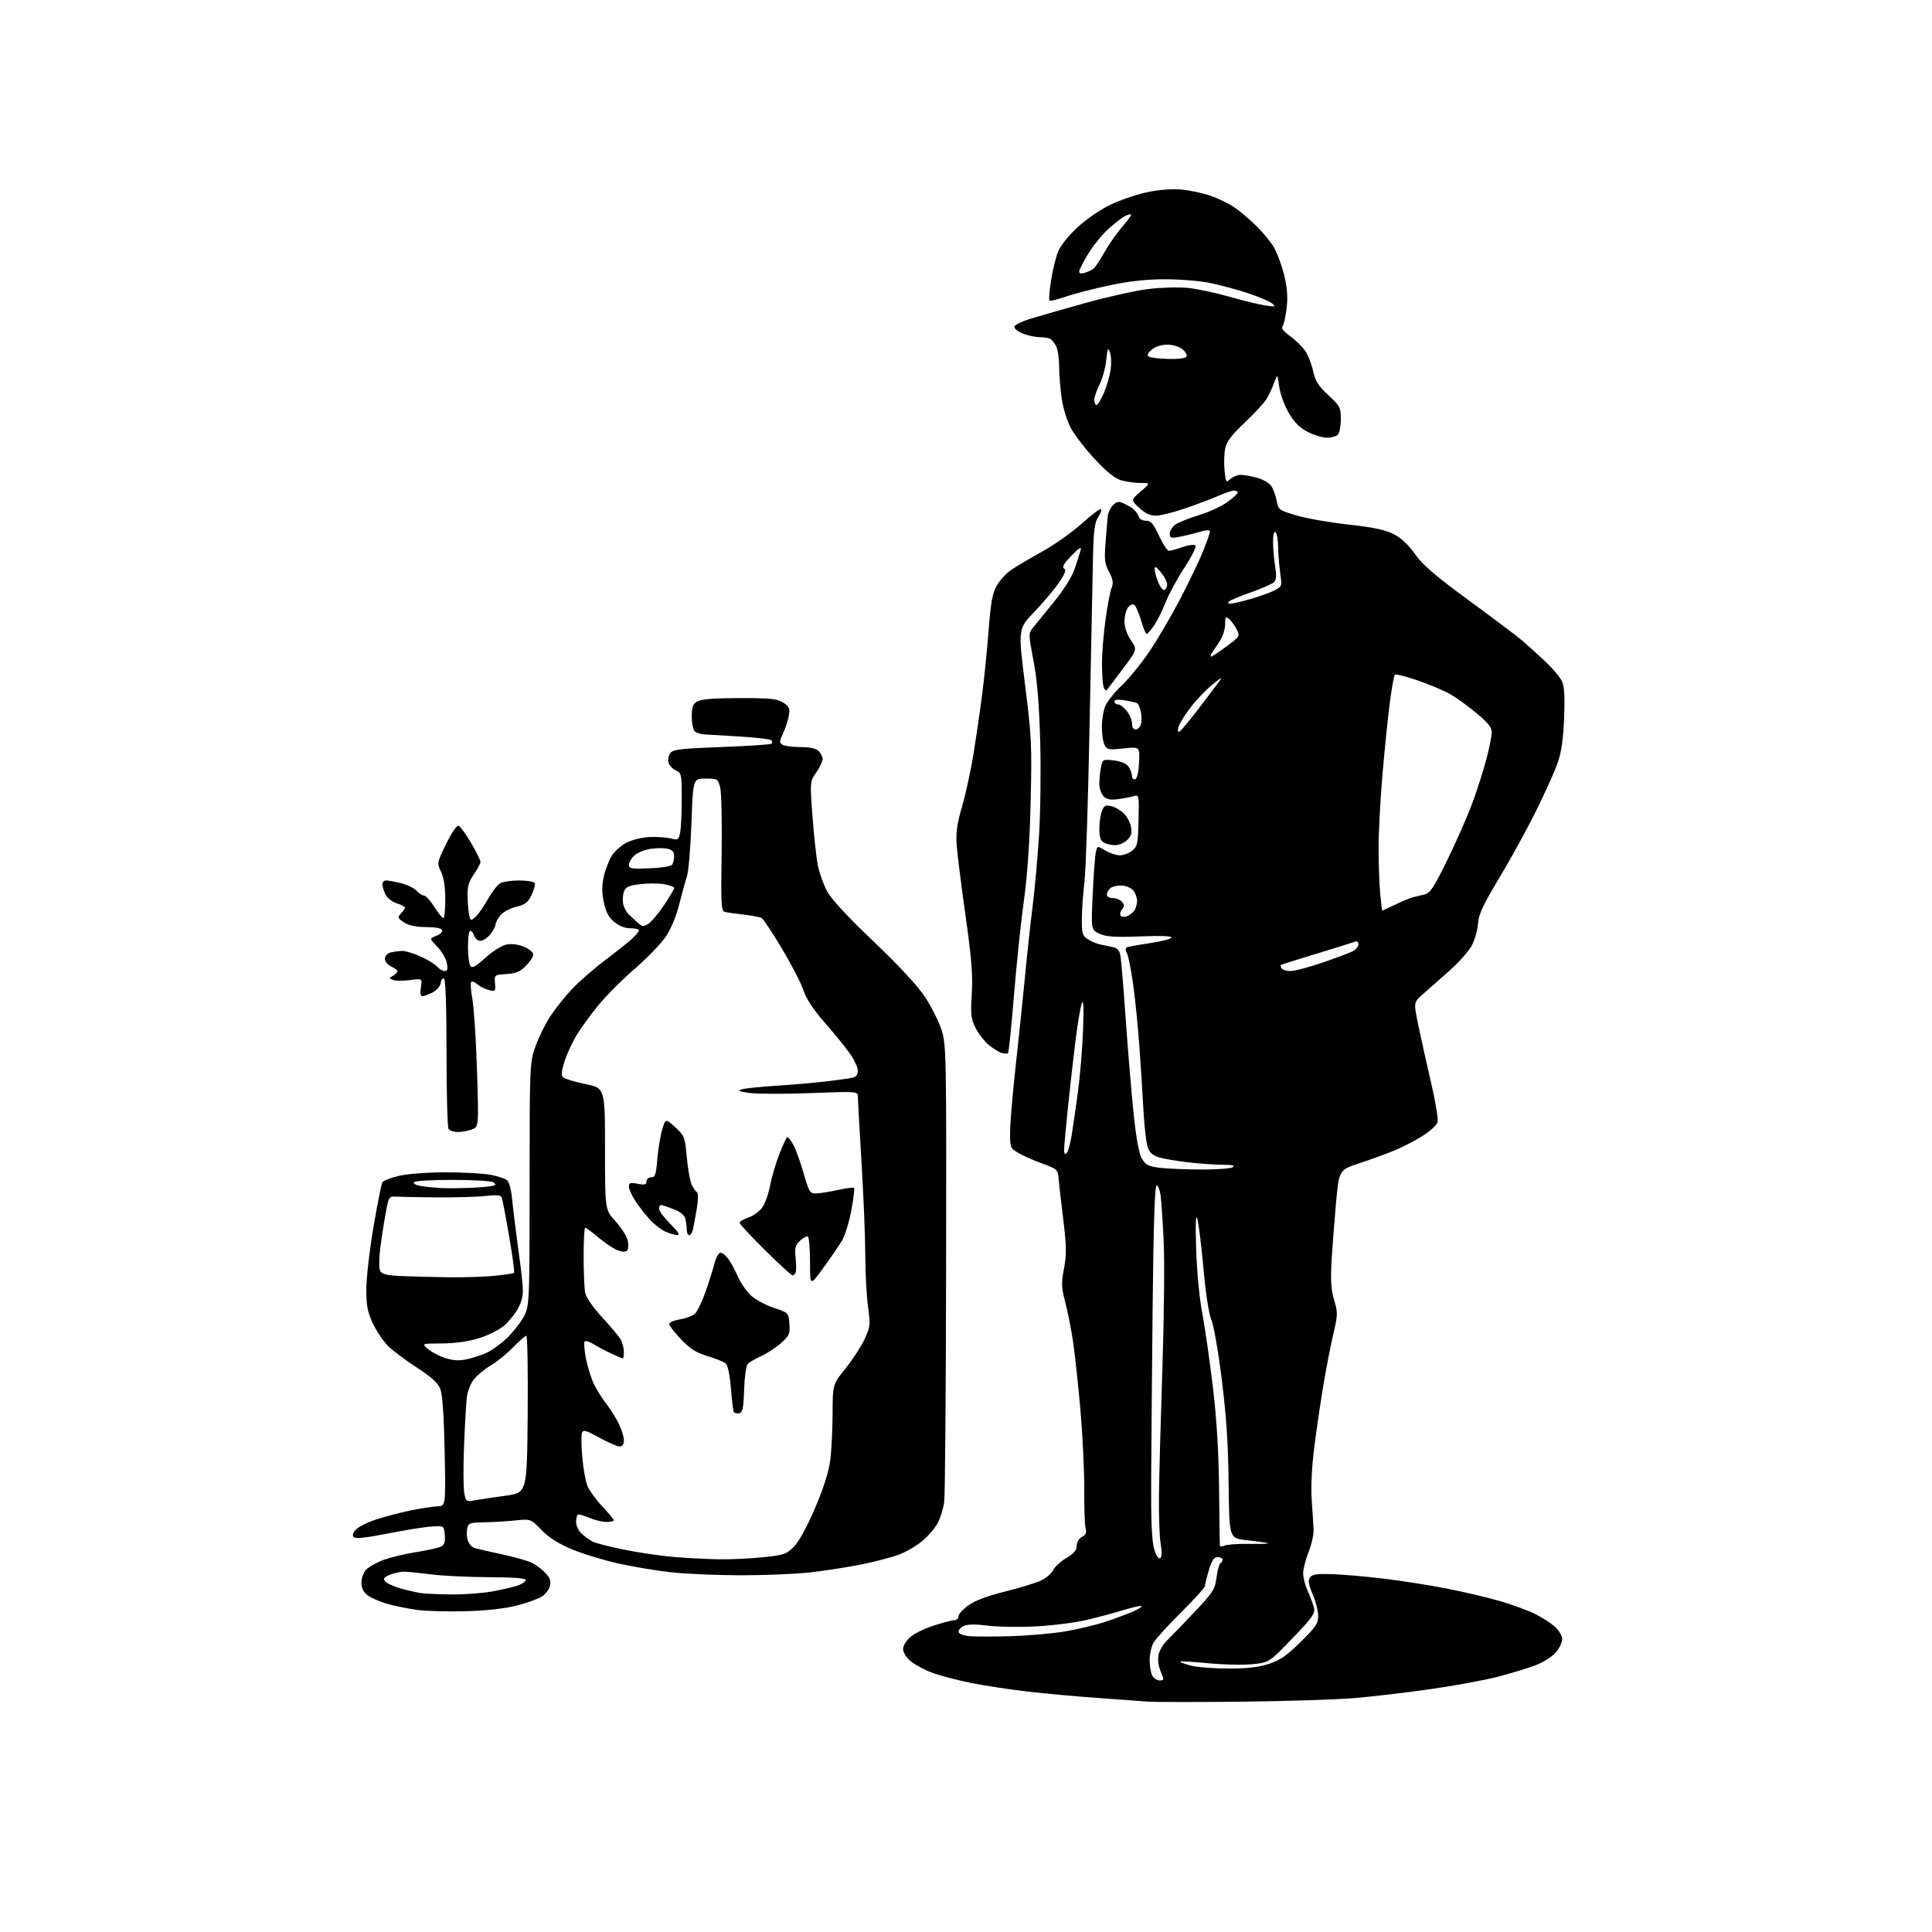 <?xml version="1.0" encoding="UTF-8" standalone="no"?>
<svg 
  version="1.1" 
  xmlns="http://www.w3.org/2000/svg" 
  xmlns:xlink="http://www.w3.org/1999/xlink" 
  xmlns:svg="http://www.w3.org/2000/svg"
  xmlns:rdf="http://www.w3.org/1999/02/22-rdf-syntax-ns#"
  xmlns:cc="http://creativecommons.org/ns#"
  xmlns:dc="http://purl.org/dc/elements/1.1/"
  viewBox="0 0 768 768"
  width="768"
  height="768"
>
<style>svg {background-color: white; }</style>"
<path stroke="none" fill="black" fill-rule="evenodd" d="M493.00,676.45C475.12,676.64 458.48,676.62 456.00,676.40C453.52,676.19 444.75,675.55 436.50,674.97C428.25,674.39 415.65,673.25 408.50,672.42C401.35,671.60 391.10,670.03 385.72,668.94C380.34,667.85 373.47,666.03 370.46,664.90C367.44,663.77 363.63,661.71 361.98,660.33C360.25,658.87 359.00,656.85 359.00,655.50C359.00,654.14 360.26,652.12 362.05,650.61C363.72,649.21 368.04,647.14 371.65,646.03C375.26,644.91 378.84,644.00 379.61,644.00C380.37,644.00 381.00,643.33 381.00,642.51C381.00,641.68 382.77,639.73 384.93,638.16C387.54,636.27 392.50,634.41 399.68,632.62C405.63,631.14 412.07,629.15 413.99,628.21C415.91,627.27 418.00,625.44 418.64,624.14C419.27,622.84 421.64,620.68 423.90,619.33C426.89,617.55 428.00,616.23 428.00,614.48C428.00,613.06 428.86,611.61 430.09,610.95C431.62,610.13 432.02,609.24 431.56,607.66C431.21,606.47 430.96,599.42 431.00,592.00C431.04,584.58 430.36,570.40 429.49,560.50C428.62,550.60 427.31,538.45 426.58,533.50C425.85,528.55 424.45,521.45 423.47,517.71C421.91,511.75 421.85,510.10 422.96,504.21C424.02,498.57 423.97,495.44 422.63,484.50C421.75,477.35 420.91,469.98 420.77,468.13C420.52,464.99 420.10,464.62 414.40,462.56C411.05,461.35 406.77,459.47 404.90,458.37C401.59,456.43 401.50,456.21 401.52,449.94C401.54,446.40 402.55,434.50 403.77,423.50C404.99,412.50 406.68,396.30 407.52,387.50C408.36,378.70 409.70,366.32 410.51,360.00C411.32,353.68 412.45,341.07 413.03,332.00C413.61,322.93 413.82,306.05 413.49,294.50C413.06,279.65 412.29,270.32 410.83,262.64C408.81,252.04 408.81,251.74 410.63,249.51C411.66,248.25 415.44,243.60 419.03,239.17C423.14,234.10 426.21,229.15 427.31,225.81C428.28,222.89 429.32,219.60 429.62,218.50C429.99,217.17 428.77,217.95 425.95,220.86C422.91,223.99 422.08,225.43 422.99,225.99C423.93,226.57 423.41,228.01 420.94,231.64C419.11,234.31 414.71,239.53 411.16,243.24C404.69,249.98 404.69,249.98 407.47,272.15C410.05,292.68 410.22,296.10 409.70,318.41C409.33,334.70 408.45,347.52 407.01,358.00C405.83,366.52 404.05,383.53 403.06,395.80C402.06,408.06 401.00,418.34 400.70,418.64C400.40,418.94 399.21,418.89 398.07,418.52C396.93,418.16 394.62,416.71 392.95,415.31C391.28,413.90 388.97,410.91 387.82,408.65C385.99,405.05 385.80,403.40 386.30,395.07C386.74,387.59 386.22,381.05 383.82,364.05C382.14,352.20 380.56,339.57 380.30,336.00C379.94,330.92 380.41,327.53 382.46,320.50C383.90,315.55 385.95,306.10 387.02,299.50C388.08,292.90 389.63,282.26 390.45,275.85C391.28,269.45 392.43,258.01 393.00,250.45C393.83,239.54 394.50,235.89 396.20,232.86C397.38,230.75 399.96,227.92 401.93,226.57C403.89,225.22 409.42,221.95 414.21,219.30C419.00,216.66 426.11,211.64 430.01,208.14C433.91,204.64 437.37,202.04 437.69,202.36C438.01,202.68 437.49,204.13 436.53,205.59C435.16,207.68 434.73,210.94 434.49,220.87C434.32,227.82 433.71,258.02 433.13,288.00C432.56,317.98 431.64,346.10 431.10,350.50C430.55,354.90 430.08,361.49 430.05,365.13C430.01,371.06 430.26,371.94 432.40,373.34C433.71,374.20 435.96,375.15 437.40,375.45C438.83,375.75 441.09,376.22 442.42,376.50C444.08,376.84 445.01,377.86 445.37,379.75C445.67,381.26 446.62,392.62 447.48,405.00C448.35,417.38 449.75,434.25 450.61,442.50C451.64,452.43 452.75,458.51 453.89,460.50C455.31,462.99 456.44,463.61 460.55,464.16C463.27,464.53 470.68,464.86 477.00,464.90C483.32,464.94 489.18,464.53 490.00,464.00C491.07,463.31 489.92,463.02 486.00,463.01C482.98,463.00 476.72,462.55 472.09,462.02C467.47,461.49 462.21,460.56 460.40,459.97C458.01,459.18 456.85,458.01 456.13,455.69C455.58,453.94 454.86,447.32 454.52,441.00C454.18,434.68 453.45,423.20 452.89,415.50C452.33,407.80 451.22,396.85 450.42,391.17C449.63,385.48 448.53,380.00 447.99,378.98C447.44,377.96 447.34,376.91 447.76,376.65C448.18,376.39 452.23,375.64 456.77,374.97C461.31,374.31 465.31,373.31 465.65,372.76C466.06,372.09 461.91,371.91 453.39,372.23C443.12,372.62 439.81,372.41 437.10,371.18C433.71,369.63 433.71,369.63 434.36,355.57C434.72,347.83 435.28,340.30 435.61,338.83C436.20,336.15 436.20,336.15 439.35,338.07C441.08,339.13 443.69,339.99 445.14,340.00C446.59,340.00 448.81,339.16 450.07,338.14C452.17,336.45 452.39,335.37 452.59,326.05C452.81,315.99 452.78,315.83 450.66,316.47C449.47,316.83 446.67,317.37 444.43,317.67C441.41,318.08 439.93,317.78 438.68,316.54C437.76,315.61 437.00,313.37 437.00,311.55C437.00,309.74 437.29,306.79 437.65,305.01C438.28,301.85 438.40,301.78 442.70,302.27C445.38,302.57 447.66,303.50 448.52,304.63C449.30,305.66 449.95,307.32 449.97,308.33C449.99,309.34 450.56,309.98 451.25,309.75C452.03,309.50 452.61,306.97 452.80,303.09C453.10,296.83 453.10,296.83 446.64,297.52C440.78,298.15 440.08,298.02 439.09,296.17C438.49,295.05 438.00,291.84 438.00,289.03C438.00,286.23 438.62,282.46 439.37,280.66C440.12,278.86 443.05,275.19 445.88,272.52C448.71,269.84 453.64,263.79 456.84,259.07C460.04,254.36 465.60,244.88 469.19,238.00C472.78,231.12 476.91,222.50 478.36,218.83C479.81,215.16 481.00,211.72 481.00,211.18C481.00,210.58 479.34,210.69 476.75,211.46C474.41,212.15 470.81,213.03 468.75,213.40C465.44,214.01 465.00,213.86 465.00,212.10C465.00,211.01 466.01,209.40 467.25,208.52C468.49,207.65 472.65,205.98 476.50,204.81C480.35,203.65 485.41,201.34 487.75,199.68C490.09,198.02 492.00,196.29 492.00,195.83C492.00,195.37 491.36,195.00 490.58,195.00C489.80,195.00 486.99,195.95 484.33,197.11C481.67,198.27 475.70,200.52 471.06,202.11C466.42,203.70 461.18,205.00 459.42,205.00C457.21,205.00 455.17,204.03 452.87,201.88C449.52,198.75 449.52,198.75 453.43,195.38C457.33,192.00 457.33,192.00 453.42,191.99C451.26,191.99 447.85,191.53 445.82,190.97C443.24,190.25 440.12,187.77 435.32,182.64C431.57,178.62 427.27,173.07 425.77,170.31C424.18,167.40 422.61,162.39 422.04,158.39C421.49,154.60 421.03,148.88 421.02,145.68C421.01,142.49 420.48,138.89 419.85,137.68C419.22,136.48 418.21,135.17 417.60,134.77C417.00,134.36 415.02,134.02 413.22,134.02C411.41,134.01 408.34,133.33 406.38,132.51C404.39,131.68 403.01,130.48 403.24,129.78C403.47,129.10 406.32,127.72 409.58,126.72C412.83,125.72 422.70,122.89 431.49,120.44C440.28,117.99 451.53,115.49 456.49,114.89C461.45,114.28 468.48,114.08 472.12,114.44C475.76,114.80 483.19,116.37 488.62,117.93C494.05,119.49 500.52,121.06 503.00,121.43C507.13,122.04 507.34,121.97 505.61,120.58C504.56,119.75 500.29,117.94 496.11,116.55C491.92,115.17 485.21,113.36 481.18,112.52C477.16,111.68 469.06,111.00 463.18,111.01C455.73,111.01 449.02,111.75 441.00,113.44C434.68,114.78 426.84,116.80 423.59,117.94C420.33,119.07 417.44,119.77 417.16,119.49C416.88,119.21 417.16,115.65 417.80,111.58C418.43,107.51 419.68,102.34 420.58,100.10C421.54,97.69 424.71,93.70 428.33,90.35C431.84,87.10 437.46,83.26 441.51,81.33C445.39,79.49 451.93,77.27 456.04,76.40C460.71,75.40 465.80,75.02 469.64,75.36C473.01,75.66 478.25,76.77 481.27,77.83C484.29,78.90 488.49,80.94 490.61,82.38C492.73,83.82 496.64,87.11 499.30,89.70C501.97,92.28 505.19,96.22 506.47,98.45C507.75,100.68 509.55,105.60 510.48,109.39C511.68,114.31 511.97,118.02 511.47,122.39C511.09,125.75 510.36,129.02 509.85,129.65C509.21,130.44 510.15,131.70 512.85,133.63C515.01,135.19 517.70,137.82 518.84,139.48C519.97,141.14 521.39,144.75 521.99,147.50C522.87,151.53 524.05,153.39 528.04,157.09C532.70,161.41 533.00,161.99 533.00,166.64C533.00,169.37 532.46,172.14 531.80,172.80C531.14,173.46 529.21,174.00 527.51,174.00C525.81,174.00 522.42,172.99 519.96,171.75C516.75,170.13 514.62,168.03 512.38,164.26C510.60,161.27 508.94,156.77 508.52,153.76C507.79,148.50 507.79,148.50 506.48,152.16C505.76,154.17 504.39,157.09 503.43,158.66C502.47,160.22 498.58,164.43 494.78,168.00C489.70,172.78 487.65,175.46 487.07,178.12C486.63,180.11 486.49,184.07 486.77,186.91C487.24,191.85 487.34,192.00 489.10,190.41C490.11,189.50 491.96,188.75 493.22,188.76C494.47,188.76 497.41,189.29 499.75,189.92C502.12,190.57 504.64,192.06 505.43,193.29C506.21,194.51 507.15,197.13 507.51,199.13C508.16,202.64 508.42,202.83 515.41,204.91C519.38,206.09 528.68,207.72 536.07,208.53C545.96,209.62 550.68,210.62 554.00,212.32C556.95,213.83 559.87,216.56 562.50,220.27C565.60,224.64 570.48,228.84 584.10,238.82C593.78,245.91 603.21,253.02 605.07,254.61C606.92,256.20 611.00,259.89 614.12,262.81C617.25,265.73 620.36,269.45 621.03,271.06C621.86,273.08 622.09,277.73 621.75,285.75C621.39,294.18 620.64,299.20 619.11,303.50C617.94,306.80 614.08,315.35 610.54,322.50C607.00,329.65 600.45,341.57 595.98,349.00C589.54,359.72 587.80,363.44 587.55,367.06C587.38,369.57 586.29,373.47 585.14,375.73C583.99,377.99 579.81,382.68 575.85,386.17C571.89,389.65 567.14,393.85 565.29,395.50C561.92,398.50 561.92,398.50 563.90,408.00C564.99,413.23 567.28,423.50 568.98,430.84C570.69,438.17 571.80,445.06 571.45,446.15C571.10,447.25 568.48,449.64 565.61,451.47C562.74,453.31 557.72,455.92 554.45,457.27C551.18,458.63 544.85,460.94 540.40,462.40C532.29,465.07 532.29,465.07 531.08,478.28C530.42,485.55 529.62,496.00 529.31,501.50C528.89,509.06 529.14,512.80 530.34,516.82C531.83,521.79 531.81,522.65 530.01,530.32C528.95,534.82 527.19,543.90 526.08,550.50C524.98,557.10 523.35,568.21 522.46,575.19C521.45,583.14 521.06,590.99 521.42,596.19C521.74,600.76 522.08,606.08 522.17,608.00C522.27,609.92 521.37,613.97 520.17,616.99C518.98,620.00 518.01,623.83 518.02,625.49C518.03,627.14 518.86,630.30 519.86,632.50C520.85,634.70 521.96,637.67 522.31,639.10C522.88,641.37 521.80,642.90 513.73,651.29C504.50,660.88 504.50,660.88 497.82,661.55C494.14,661.92 486.28,661.75 480.34,661.17C474.41,660.59 469.38,660.29 469.17,660.49C468.97,660.70 470.76,661.40 473.15,662.06C475.54,662.71 482.23,663.26 488.00,663.28C495.50,663.30 500.14,662.79 504.23,661.48C508.78,660.02 511.38,658.24 516.98,652.75C523.01,646.82 524.00,645.36 524.00,642.36C524.00,640.44 523.02,636.60 521.83,633.82C520.20,630.04 519.92,628.36 520.71,627.14C521.57,625.81 523.27,625.55 529.64,625.75C533.96,625.89 543.35,626.72 550.50,627.59C557.65,628.46 568.90,630.24 575.50,631.55C582.10,632.85 591.46,635.06 596.31,636.47C601.15,637.87 607.45,640.19 610.31,641.62C613.16,643.05 616.74,645.38 618.25,646.79C619.76,648.21 621.00,650.38 621.00,651.61C621.00,652.84 619.86,655.21 618.46,656.87C617.00,658.59 613.47,660.81 610.21,662.04C607.07,663.23 600.25,665.29 595.06,666.62C589.86,667.95 577.94,670.13 568.56,671.47C559.18,672.81 545.65,674.41 538.50,675.01C531.35,675.61 510.88,676.26 493.00,676.45zM460.98,668.00C462.79,668.00 462.82,667.80 461.39,664.40C460.46,662.16 460.14,659.64 460.56,657.74C460.93,656.05 462.44,653.51 463.93,652.09C465.41,650.66 470.28,645.62 474.76,640.88C482.21,632.99 482.96,631.82 483.58,627.10C483.96,624.27 484.65,621.71 485.13,621.42C485.61,621.12 486.00,620.46 486.00,619.94C486.00,619.42 485.12,619.00 484.04,619.00C482.54,619.00 481.71,620.22 480.54,624.18C479.69,627.03 479.00,629.85 479.00,630.45C479.00,631.05 474.69,635.81 469.43,641.02C464.16,646.23 459.21,651.72 458.43,653.20C457.64,654.69 457.00,657.75 457.00,660.02C457.00,662.28 457.47,665.00 458.04,666.07C458.60,667.13 459.93,668.00 460.98,668.00zM401.51,650.42C408.66,650.21 418.56,649.34 423.51,648.49C428.45,647.64 435.43,645.99 439.00,644.82C442.57,643.65 447.48,641.85 449.89,640.82C452.31,639.79 454.06,638.73 453.79,638.46C453.52,638.19 450.42,638.86 446.90,639.94C443.38,641.03 436.72,642.82 432.11,643.92C427.49,645.02 418.27,646.19 411.61,646.52C404.95,646.85 396.35,646.71 392.50,646.20C387.91,645.60 384.72,645.64 383.25,646.30C382.01,646.86 381.00,647.90 381.00,648.60C381.00,649.33 382.61,650.08 384.75,650.34C386.81,650.60 394.35,650.63 401.51,650.42zM185.50,640.48C178.35,640.71 169.40,640.46 165.62,639.94C161.84,639.41 156.44,638.30 153.62,637.47C150.80,636.64 147.41,635.12 146.08,634.10C144.44,632.84 143.67,631.24 143.67,629.13C143.67,627.42 144.48,625.13 145.47,624.03C146.46,622.94 149.57,621.18 152.39,620.13C155.20,619.08 161.10,617.66 165.50,616.97C169.90,616.28 174.31,615.30 175.31,614.79C176.66,614.10 177.04,612.94 176.81,610.18C176.50,606.50 176.50,606.50 171.50,606.82C168.75,606.99 160.91,608.25 154.09,609.61C145.69,611.28 141.35,611.75 140.66,611.06C139.98,610.38 140.23,609.41 141.44,608.07C142.43,606.98 145.99,605.18 149.37,604.06C152.74,602.95 158.88,601.34 163.00,600.48C167.12,599.62 172.01,598.86 173.85,598.80C177.19,598.67 177.19,598.67 176.76,577.08C176.48,562.83 175.89,554.37 175.04,552.18C174.09,549.72 171.64,547.48 165.63,543.59C161.16,540.70 155.98,536.79 154.12,534.91C152.27,533.04 149.59,529.02 148.18,526.00C146.10,521.54 145.62,518.99 145.62,512.50C145.62,508.10 146.89,497.00 148.45,487.83C150.01,478.66 151.61,470.63 152.01,469.98C152.41,469.33 155.39,468.17 158.62,467.41C161.97,466.63 169.93,466.02 177.11,466.02C184.05,466.01 192.14,466.46 195.10,467.02C198.05,467.58 201.04,468.61 201.74,469.31C202.44,470.01 203.26,473.27 203.56,476.54C203.86,479.82 204.83,487.68 205.70,494.00C206.58,500.32 207.49,507.81 207.73,510.62C208.06,514.44 207.65,516.76 206.14,519.72C205.03,521.90 202.52,525.09 200.58,526.80C198.56,528.57 194.18,530.79 190.41,531.95C186.11,533.28 180.93,534.01 175.64,534.04C167.50,534.07 167.50,534.07 170.41,536.45C172.01,537.76 175.26,539.37 177.64,540.04C180.98,540.97 183.02,540.98 186.63,540.07C189.20,539.42 192.61,538.22 194.21,537.39C195.81,536.56 198.92,534.26 201.12,532.28C203.31,530.29 206.32,526.60 207.81,524.08C210.50,519.50 210.50,519.50 210.52,471.00C210.55,423.04 210.57,422.43 212.84,416.00C214.10,412.43 216.75,407.03 218.73,404.01C220.71,400.99 224.62,396.10 227.42,393.13C230.21,390.17 236.10,385.03 240.50,381.72C244.90,378.40 249.74,374.55 251.25,373.16C252.76,371.77 254.00,370.26 254.00,369.81C254.00,369.37 252.46,369.00 250.58,369.00C248.37,369.00 246.08,368.10 244.14,366.46C241.94,364.62 240.83,362.49 240.02,358.62C239.23,354.77 239.22,351.97 240.01,348.44C240.61,345.76 242.03,342.07 243.15,340.25C244.28,338.43 246.96,336.04 249.12,334.94C251.27,333.84 255.39,332.84 258.27,332.72C261.15,332.60 264.90,332.86 266.62,333.30C269.55,334.05 269.77,333.91 270.37,330.92C270.71,329.18 271.00,323.15 271.00,317.54C271.00,307.77 270.90,307.27 268.64,306.25C267.34,305.65 266.04,304.25 265.74,303.13C265.45,302.01 265.78,300.32 266.47,299.38C267.54,297.91 270.46,297.56 286.90,296.95C297.46,296.56 306.37,295.96 306.71,295.62C307.05,295.28 307.00,294.66 306.59,294.25C306.18,293.84 300.59,293.18 294.17,292.78C287.75,292.39 281.38,292.01 280.00,291.94C278.62,291.88 276.94,291.36 276.25,290.79C275.56,290.22 275.00,287.58 275.00,284.91C275.00,280.94 275.40,279.84 277.25,278.79C278.79,277.91 284.07,277.51 294.04,277.50C306.47,277.50 308.99,277.77 311.39,279.34C313.86,280.95 314.11,281.59 313.53,284.69C313.17,286.62 312.13,289.76 311.22,291.66C309.79,294.67 309.76,295.24 311.04,296.04C311.84,296.55 315.06,296.98 318.18,296.98C321.99,296.99 324.37,297.52 325.43,298.57C326.29,299.44 327.00,300.87 327.00,301.77C327.00,302.66 325.86,305.03 324.48,307.04C321.95,310.68 321.95,310.68 322.98,324.59C323.55,332.24 324.51,340.98 325.11,344.00C325.71,347.02 327.37,351.67 328.80,354.32C330.48,357.44 336.99,364.47 347.20,374.19C357.20,383.71 364.70,391.79 367.63,396.20C370.18,400.03 373.15,405.94 374.25,409.33C376.17,415.31 376.23,418.22 376.09,504.00C376.02,552.67 375.68,594.52 375.34,597.00C375.01,599.48 373.91,603.14 372.90,605.14C371.89,607.15 369.18,610.40 366.86,612.38C364.55,614.36 360.27,616.88 357.36,617.97C354.44,619.06 347.66,620.84 342.28,621.92C336.90,623.00 327.77,624.41 322.00,625.06C316.23,625.70 303.85,626.21 294.50,626.20C285.15,626.18 272.77,625.66 267.00,625.03C261.23,624.41 251.72,622.83 245.89,621.53C240.05,620.23 231.74,617.70 227.42,615.90C221.97,613.63 218.25,611.28 215.26,608.20C210.96,603.77 210.96,603.77 204.73,604.41C201.30,604.76 195.73,605.09 192.34,605.15C186.56,605.25 186.15,605.41 185.69,607.83C185.42,609.24 185.58,611.40 186.04,612.61C186.51,613.83 187.70,615.08 188.69,615.38C189.69,615.68 194.63,616.81 199.69,617.90C204.74,618.99 210.14,620.54 211.69,621.35C213.23,622.15 215.57,623.95 216.87,625.35C218.63,627.23 219.08,628.55 218.61,630.43C218.26,631.83 216.85,633.71 215.49,634.60C214.12,635.50 209.74,637.09 205.75,638.15C201.04,639.40 193.95,640.22 185.50,640.48zM179.50,633.82C184.45,633.88 191.88,633.32 196.00,632.57C200.12,631.81 204.74,630.72 206.25,630.12C207.76,629.53 209.00,628.59 209.00,628.02C209.00,627.37 203.62,626.98 194.25,626.95C186.14,626.92 175.90,626.43 171.50,625.86C167.10,625.29 162.29,624.80 160.81,624.77C159.33,624.73 156.74,625.28 155.04,625.98C152.59,627.00 152.20,627.53 153.11,628.64C153.75,629.40 156.57,630.67 159.38,631.46C162.20,632.26 165.85,633.08 167.50,633.30C169.15,633.52 174.55,633.75 179.50,633.82zM286.00,619.84C290.68,619.91 298.52,619.54 303.44,619.02C311.65,618.16 312.65,617.82 315.63,614.79C317.63,612.76 320.82,606.91 323.99,599.50C327.39,591.54 329.42,585.14 330.03,580.50C330.53,576.65 330.95,568.29 330.97,561.91C331.00,550.33 331.00,550.33 336.16,543.91C339.00,540.39 342.40,535.15 343.72,532.28C345.96,527.40 346.05,526.58 345.06,519.46C344.48,515.28 343.99,506.15 343.97,499.18C343.96,492.20 343.29,475.70 342.49,462.50C341.70,449.30 341.03,437.44 341.02,436.15C341.00,433.80 341.00,433.80 322.19,434.52C311.85,434.92 300.93,434.89 297.94,434.47C293.49,433.84 292.95,433.57 295.00,433.00C296.38,432.62 302.45,431.99 308.50,431.61C314.55,431.23 323.32,430.47 328.00,429.92C332.68,429.37 337.51,428.70 338.75,428.44C340.32,428.11 341.00,427.24 341.00,425.59C341.00,424.29 339.54,421.17 337.75,418.66C335.96,416.14 331.48,410.65 327.80,406.45C323.29,401.31 320.54,397.13 319.39,393.68C318.46,390.86 314.60,383.38 310.81,377.05C307.03,370.72 303.39,365.25 302.72,364.89C302.05,364.54 298.80,363.94 295.50,363.56C292.20,363.19 288.82,362.69 288.00,362.45C286.71,362.08 286.55,358.84 286.85,339.26C287.04,326.74 286.79,314.93 286.28,313.00C285.40,309.60 285.24,309.50 280.44,309.50C275.50,309.50 275.50,309.50 274.86,327.16C274.50,336.88 273.72,346.33 273.12,348.16C272.52,350.00 271.11,355.10 270.00,359.50C268.73,364.50 266.67,369.39 264.51,372.53C262.61,375.30 257.06,381.01 252.18,385.23C247.30,389.45 240.81,395.96 237.77,399.70C234.73,403.44 230.88,408.75 229.21,411.50C227.54,414.25 225.40,418.89 224.45,421.81C223.20,425.67 223.03,427.43 223.83,428.23C224.43,428.83 228.43,430.05 232.71,430.93C240.50,432.53 240.50,432.53 240.50,456.73C240.50,480.92 240.50,480.92 244.68,485.49C246.98,488.01 249.16,491.45 249.53,493.13C249.90,494.82 249.78,496.62 249.26,497.14C248.68,497.72 247.26,497.67 245.51,497.01C243.97,496.42 240.57,494.15 237.96,491.97C235.36,489.79 232.95,488.00 232.61,488.00C232.28,488.00 232.00,493.12 232.00,499.38C232.00,505.63 232.28,512.16 232.63,513.89C233.01,515.79 235.71,519.70 239.47,523.77C242.89,527.47 246.21,531.48 246.84,532.68C247.48,533.89 248.00,536.02 248.00,537.43C248.00,538.85 247.81,540.00 247.58,540.00C247.35,540.00 245.22,539.09 242.83,537.97C240.45,536.86 237.29,535.19 235.81,534.25C234.33,533.32 232.80,532.87 232.42,533.25C232.04,533.63 232.28,536.75 232.96,540.19C233.64,543.64 235.11,548.26 236.23,550.48C237.35,552.69 239.50,556.08 241.00,558.00C242.50,559.92 244.69,563.39 245.87,565.71C247.04,568.03 248.00,571.06 248.00,572.46C248.00,574.16 247.45,575.00 246.33,575.00C245.42,575.00 241.80,573.43 238.30,571.50C232.99,568.58 231.84,568.26 231.34,569.55C231.02,570.40 231.07,574.78 231.47,579.30C231.86,583.81 232.79,588.95 233.53,590.73C234.27,592.50 236.93,596.15 239.44,598.83C241.95,601.51 244.00,604.00 244.00,604.35C244.00,604.71 242.70,605.00 241.12,605.00C239.54,605.00 236.63,604.33 234.65,603.50C232.68,602.67 230.60,602.00 230.03,602.00C229.46,602.00 229.00,603.27 229.00,604.83C229.00,606.48 229.93,608.50 231.25,609.70C232.49,610.83 234.44,612.23 235.59,612.82C236.73,613.41 242.36,614.85 248.09,616.02C253.81,617.19 262.77,618.50 268.00,618.93C273.23,619.37 281.32,619.78 286.00,619.84zM461.17,619.39C461.90,618.94 461.97,617.08 461.37,613.61C460.90,610.80 460.59,601.98 460.70,594.00C460.81,586.02 461.42,563.52 462.07,544.00C462.72,524.48 462.96,501.98 462.60,494.00C462.24,486.02 461.68,477.57 461.36,475.21C461.03,472.85 460.29,471.07 459.72,471.26C459.03,471.49 458.52,487.66 458.19,519.55C457.92,545.92 457.66,577.40 457.60,589.50C457.53,604.92 457.89,612.78 458.80,615.78C459.58,618.36 460.52,619.80 461.17,619.39zM486.75,614.40C487.71,613.95 492.32,613.64 497.00,613.72C501.68,613.79 504.82,613.66 504.00,613.43C503.18,613.19 499.38,612.66 495.56,612.25C488.63,611.50 488.63,611.50 488.40,590.00C488.24,574.28 487.51,563.12 485.69,548.50C484.33,537.50 482.46,526.76 481.54,524.64C480.52,522.26 479.30,514.35 478.38,504.14C477.56,494.99 476.46,486.15 475.95,484.50C475.31,482.47 475.17,486.41 475.49,496.64C475.77,505.42 476.80,516.13 477.94,522.14C479.02,527.84 480.91,541.05 482.15,551.50C483.68,564.50 484.45,577.29 484.60,592.00C484.72,603.83 484.86,613.89 484.91,614.36C484.96,614.83 485.79,614.85 486.75,614.40zM188.76,596.38C190.70,596.02 196.16,595.21 200.90,594.58C209.50,593.44 209.50,593.44 209.76,562.22C209.91,545.05 209.67,531.00 209.22,531.00C208.78,531.00 206.41,533.06 203.96,535.58C201.51,538.10 197.60,541.29 195.27,542.66C192.94,544.04 189.93,546.48 188.58,548.09C187.17,549.76 185.90,552.82 185.60,555.25C185.31,557.59 184.80,566.32 184.47,574.65C184.14,582.98 184.18,591.43 184.55,593.42C185.21,596.95 185.33,597.03 188.76,596.38zM293.84,561.79C292.93,561.97 291.97,561.75 291.71,561.31C291.45,560.86 290.92,556.59 290.54,551.80C290.10,546.47 289.30,542.67 288.47,541.98C287.73,541.36 284.48,540.05 281.26,539.08C276.73,537.71 274.33,536.18 270.72,532.40C268.15,529.71 266.04,526.98 266.02,526.34C266.01,525.70 267.91,524.86 270.25,524.48C272.59,524.10 275.26,523.11 276.18,522.30C277.11,521.48 279.01,517.59 280.40,513.66C281.79,509.72 283.42,504.59 284.00,502.25C284.62,499.80 285.67,498.00 286.47,498.00C287.24,498.00 288.71,499.24 289.74,500.75C290.77,502.26 292.42,505.37 293.42,507.66C294.41,509.95 296.64,513.18 298.36,514.83C300.09,516.49 304.20,518.74 307.50,519.85C313.50,521.85 313.50,521.85 313.80,526.28C314.07,530.31 313.76,531.00 310.35,534.00C308.29,535.81 304.73,538.12 302.43,539.13C300.14,540.15 297.77,541.57 297.17,542.29C296.57,543.01 295.95,547.63 295.79,552.54C295.55,559.92 295.21,561.53 293.84,561.79zM327.25,504.05C322.00,511.31 322.00,511.31 322.00,501.72C322.00,496.44 321.62,491.88 321.15,491.59C320.68,491.31 319.28,492.02 318.03,493.19C316.12,494.97 315.84,496.03 316.26,499.90C316.53,502.43 316.55,505.06 316.30,505.75C316.04,506.44 315.48,507.00 315.06,507.00C314.63,507.00 309.72,502.50 304.14,496.99C298.56,491.49 294.00,486.57 294.00,486.07C294.00,485.57 295.57,484.64 297.48,484.01C299.40,483.37 301.88,481.57 303.01,479.99C304.13,478.42 305.53,474.51 306.12,471.31C306.70,468.12 308.37,462.46 309.81,458.75C311.25,455.04 312.69,452.00 313.00,452.00C313.31,452.00 314.32,453.28 315.24,454.84C316.17,456.40 318.02,461.46 319.36,466.09C321.70,474.16 321.92,474.50 324.65,474.39C326.22,474.33 330.10,473.70 333.27,473.00C336.45,472.29 339.26,471.93 339.52,472.19C339.78,472.45 339.29,476.48 338.42,481.15C337.56,485.81 335.87,491.24 334.68,493.21C333.48,495.18 330.14,500.06 327.25,504.05zM178.50,507.74C184.55,507.81 192.74,507.55 196.70,507.15C200.66,506.76 204.10,506.22 204.35,505.97C204.60,505.71 203.72,499.20 202.40,491.50C201.08,483.80 199.76,476.88 199.48,476.12C199.08,475.06 197.62,474.90 193.03,475.42C189.76,475.79 181.10,476.04 173.79,475.98C166.48,475.92 159.16,475.78 157.53,475.68C154.60,475.50 154.53,475.62 153.27,482.50C152.56,486.35 151.59,492.65 151.12,496.50C150.62,500.52 150.63,504.23 151.14,505.21C151.83,506.54 153.71,506.99 159.76,507.26C164.02,507.44 172.45,507.66 178.50,507.74zM269.22,490.96C268.28,490.94 266.15,490.32 264.50,489.58C262.85,488.84 260.10,486.72 258.39,484.87C256.68,483.02 254.09,479.71 252.64,477.52C251.19,475.33 250.00,472.72 250.00,471.72C250.00,470.19 250.55,470.01 253.50,470.57C256.32,471.10 257.00,470.91 257.00,469.61C257.00,468.71 257.82,468.00 258.86,468.00C260.44,468.00 260.80,466.93 261.30,460.75C261.63,456.76 262.49,451.49 263.23,449.04C264.57,444.58 264.57,444.58 268.41,448.09C272.11,451.49 272.27,451.92 273.03,460.19C273.46,464.91 274.37,469.84 275.05,471.14C275.74,472.44 276.68,473.75 277.15,474.06C277.62,474.37 277.54,477.29 276.97,480.56C276.41,483.83 275.73,487.51 275.45,488.75C275.18,489.99 274.52,491.00 273.98,491.00C273.44,491.00 272.99,489.99 272.99,488.75C272.98,487.51 272.71,485.53 272.40,484.35C272.03,483.00 270.27,481.61 267.63,480.60C265.32,479.72 263.11,479.00 262.72,479.00C262.32,479.00 262.00,479.69 262.00,480.53C262.00,481.37 264.01,484.07 266.47,486.53C269.60,489.65 270.43,490.99 269.22,490.96zM187.00,472.18C191.12,472.00 195.16,471.64 195.97,471.37C197.27,470.95 197.27,470.78 195.97,469.96C195.16,469.45 187.89,469.02 179.81,469.02C171.60,469.01 164.86,469.42 164.53,469.95C164.21,470.47 165.42,471.15 167.22,471.45C169.02,471.75 172.53,472.11 175.00,472.25C177.47,472.39 182.88,472.35 187.00,472.18zM424.02,458.38C424.58,457.82 425.46,454.69 425.98,451.43C426.50,448.17 427.61,440.50 428.45,434.40C429.29,428.29 430.22,417.26 430.51,409.90C430.87,401.12 430.73,397.23 430.11,398.61C429.59,399.77 428.46,406.30 427.60,413.11C426.74,419.93 425.35,432.12 424.52,440.22C423.68,448.32 423.00,455.95 423.00,457.17C423.00,458.68 423.33,459.07 424.02,458.38zM181.99,450.00C180.41,450.00 178.75,449.44 178.31,448.75C177.86,448.06 177.50,434.45 177.50,418.50C177.50,400.17 177.13,389.32 176.50,389.00C175.95,388.73 175.36,389.52 175.18,390.76C175.00,392.04 173.61,393.67 171.98,394.51C170.40,395.33 168.57,396.00 167.92,396.00C167.13,396.00 166.93,394.84 167.31,392.47C167.88,388.95 167.88,388.95 162.98,389.60C160.29,389.95 157.28,389.94 156.29,389.56C154.59,388.90 154.59,388.81 156.25,387.88C157.21,387.34 158.00,386.55 158.00,386.11C158.00,385.68 156.88,384.81 155.50,384.18C154.11,383.55 153.00,382.20 153.00,381.14C153.00,380.01 153.92,378.99 155.25,378.63C156.49,378.30 158.62,378.03 160.00,378.02C161.38,378.02 164.75,379.07 167.50,380.35C170.25,381.63 173.12,383.43 173.87,384.34C174.63,385.25 175.92,386.00 176.75,386.00C177.91,386.00 178.10,385.26 177.61,382.78C177.25,381.01 175.55,378.10 173.82,376.31C170.68,373.07 170.68,373.07 173.42,372.03C174.93,371.46 175.98,370.44 175.75,369.76C175.50,368.99 173.18,368.53 169.38,368.52C165.31,368.51 162.52,367.92 160.62,366.67C158.05,364.98 157.95,364.71 159.42,363.09C160.29,362.13 161.00,361.08 161.00,360.75C161.00,360.42 159.49,359.66 157.65,359.05C155.71,358.41 153.81,356.88 153.15,355.42C152.52,354.04 152.00,352.25 152.00,351.45C152.00,350.65 152.70,350.00 153.56,350.00C154.41,350.00 157.09,350.50 159.50,351.10C161.91,351.71 164.65,353.06 165.59,354.10C166.54,355.15 167.87,356.00 168.56,356.00C169.25,356.00 171.10,358.02 172.66,360.50C174.22,362.97 175.84,365.00 176.25,365.00C176.66,365.00 177.00,361.64 177.00,357.53C177.00,352.62 176.43,348.87 175.33,346.56C173.67,343.08 173.68,343.00 177.36,335.45C179.51,331.06 181.58,328.02 182.28,328.25C182.95,328.47 185.19,331.54 187.25,335.07C189.31,338.60 191.00,341.99 191.00,342.61C191.00,343.22 189.81,345.47 188.35,347.61C186.18,350.79 185.73,352.50 185.89,357.00C185.99,360.02 186.32,363.32 186.63,364.32C187.15,366.05 187.28,366.05 189.07,364.43C190.12,363.49 192.32,360.33 193.97,357.40C195.62,354.48 197.85,351.62 198.92,351.04C199.99,350.47 203.35,350.00 206.38,350.00C209.40,350.00 212.17,350.46 212.51,351.02C212.86,351.58 212.32,353.71 211.32,355.75C209.83,358.79 208.72,359.63 205.15,360.48C202.74,361.06 199.96,362.57 198.90,363.87C197.86,365.16 197.00,366.79 197.00,367.48C197.00,368.17 196.07,369.92 194.93,371.37C193.79,372.81 192.02,374.00 190.99,374.00C189.97,374.00 188.85,373.10 188.50,372.00C188.15,370.90 187.45,370.00 186.93,370.00C186.42,370.00 186.01,372.81 186.02,376.25C186.02,379.69 186.44,383.14 186.93,383.92C187.64,385.05 188.88,384.39 192.99,380.70C195.94,378.05 199.54,375.80 201.41,375.45C203.41,375.08 206.10,375.43 208.34,376.37C210.35,377.21 212.00,378.58 212.00,379.41C212.00,380.25 210.69,382.27 209.09,383.91C206.80,386.25 205.16,386.95 201.34,387.19C196.51,387.50 196.50,387.51 196.77,390.86C197.03,394.08 196.92,394.20 194.27,393.54C192.75,393.16 190.71,392.13 189.74,391.26C188.78,390.39 187.69,389.98 187.32,390.34C186.96,390.71 187.17,393.82 187.79,397.26C188.42,400.69 189.24,413.50 189.62,425.72C190.31,447.93 190.31,447.93 187.59,448.97C186.09,449.53 183.58,450.00 181.99,450.00zM513.04,386.00C514.65,386.00 520.43,384.46 525.89,382.59C531.34,380.71 536.75,378.67 537.90,378.05C539.06,377.43 540.00,376.22 540.00,375.36C540.00,374.27 539.46,373.99 538.25,374.46C537.29,374.83 530.42,376.97 523.00,379.22C515.58,381.47 509.34,383.43 509.15,383.59C508.96,383.74 509.10,384.35 509.46,384.93C509.82,385.52 511.43,386.00 513.04,386.00zM257.74,367.21C258.97,366.42 261.78,363.08 263.99,359.78C266.20,356.47 268.00,353.41 268.00,352.97C268.00,352.53 266.16,351.86 263.91,351.48C261.66,351.10 257.36,351.10 254.35,351.48C249.97,352.02 248.72,352.60 248.05,354.38C247.58,355.60 247.43,357.79 247.70,359.24C247.98,360.68 248.95,362.55 249.85,363.39C250.76,364.22 252.40,365.74 253.50,366.77C255.28,368.42 255.75,368.47 257.74,367.21zM447.78,364.32C448.73,363.99 450.06,363.02 450.75,362.17C451.44,361.32 452.00,359.50 452.00,358.14C452.00,356.77 451.26,354.83 450.35,353.83C449.41,352.80 447.32,352.00 445.55,352.00C443.82,352.00 441.86,352.54 441.20,353.20C440.54,353.86 440.00,354.98 440.00,355.70C440.00,356.42 441.07,357.00 442.38,357.00C443.69,357.00 445.32,357.68 446.00,358.50C446.97,359.67 446.98,360.32 446.04,361.46C445.37,362.26 445.11,363.36 445.45,363.91C445.79,364.46 446.84,364.64 447.78,364.32zM549.46,362.00C549.55,362.00 551.85,360.93 554.56,359.63C557.28,358.33 560.40,357.02 561.50,356.73C562.60,356.43 564.72,355.92 566.20,355.59C568.50,355.07 569.86,353.02 575.39,341.74C578.96,334.46 583.44,324.23 585.36,319.00C587.28,313.77 589.78,305.93 590.92,301.56C592.06,297.20 593.00,292.47 592.99,291.06C592.99,289.15 591.45,287.23 586.95,283.50C583.63,280.75 578.98,277.38 576.60,276.00C574.23,274.62 568.42,272.16 563.70,270.53C558.97,268.90 554.82,267.85 554.47,268.20C554.12,268.55 553.23,273.48 552.49,279.17C551.75,284.85 550.43,297.68 549.57,307.68C548.71,317.68 548.00,330.95 548.01,337.18C548.01,343.40 548.30,351.54 548.65,355.25C549.00,358.96 549.36,362.00 549.46,362.00zM258.24,345.17C263.08,344.97 266.79,344.35 267.23,343.67C267.64,343.02 267.98,341.50 267.98,340.27C268.00,338.71 267.24,337.85 265.49,337.41C264.11,337.06 261.02,337.07 258.63,337.43C256.25,337.79 253.33,338.98 252.15,340.08C250.97,341.18 250.00,342.85 250.00,343.79C250.00,345.29 251.00,345.46 258.24,345.17zM443.25,335.97C441.74,335.95 439.71,335.48 438.75,334.92C437.50,334.19 437.00,332.64 437.00,329.52C437.00,327.10 437.46,323.93 438.02,322.46C438.88,320.18 439.43,319.89 441.77,320.46C443.27,320.82 445.50,322.11 446.73,323.31C447.95,324.52 449.23,326.92 449.58,328.65C450.06,331.06 449.72,332.28 448.10,333.90C446.95,335.05 444.76,335.99 443.25,335.97zM468.77,290.87C469.31,290.67 472.62,286.74 476.13,282.14C479.63,277.54 483.39,272.59 484.47,271.14C486.13,268.92 485.73,269.07 481.97,272.11C479.51,274.09 475.63,278.14 473.35,281.11C471.07,284.07 468.88,287.57 468.50,288.87C468.07,290.29 468.18,291.09 468.77,290.87zM451.43,290.00C452.22,290.00 453.15,289.09 453.51,287.98C453.86,286.87 453.86,284.62 453.50,282.99C453.14,281.36 452.50,279.81 452.08,279.55C451.66,279.29 449.44,278.77 447.15,278.41C444.34,277.96 443.00,278.11 443.00,278.87C443.00,279.49 443.64,280.00 444.43,280.00C445.21,280.00 446.79,281.19 447.93,282.63C449.07,284.08 450.00,286.33 450.00,287.63C450.00,289.02 450.59,290.00 451.43,290.00zM439.95,274.32C439.57,274.76 438.99,274.09 438.65,272.82C438.31,271.54 438.04,267.35 438.05,263.50C438.06,259.65 438.68,252.00 439.43,246.50C440.18,241.00 441.27,235.30 441.84,233.84C442.67,231.72 442.48,230.42 440.86,227.34C439.12,224.04 438.93,222.38 439.49,215.50C439.84,211.10 440.21,206.50 440.32,205.28C440.42,204.06 441.28,202.16 442.22,201.05C443.33,199.76 444.58,199.27 445.72,199.70C446.70,200.06 448.49,200.99 449.71,201.76C450.93,202.54 452.19,204.04 452.53,205.09C452.90,206.27 454.05,207.00 455.54,207.00C457.50,207.00 458.46,208.10 460.72,212.96C462.25,216.24 464.01,218.94 464.62,218.96C465.24,218.98 467.69,218.32 470.05,217.48C472.42,216.64 474.74,216.34 475.21,216.81C475.68,217.28 473.72,221.22 470.87,225.58C468.02,229.94 464.63,236.17 463.34,239.44C462.06,242.70 459.99,246.86 458.75,248.68C457.51,250.50 456.19,251.99 455.82,251.99C455.45,252.00 454.43,249.55 453.56,246.55C452.69,243.55 451.46,240.79 450.84,240.40C450.21,240.01 449.09,240.52 448.35,241.54C447.61,242.55 447.00,245.03 447.00,247.05C447.00,249.34 447.96,252.14 449.55,254.48C452.10,258.23 452.10,258.23 446.36,265.87C443.21,270.07 440.32,273.87 439.95,274.32zM481.48,261.00C481.81,261.00 484.54,259.18 487.55,256.96C492.96,252.97 493.00,252.90 491.57,250.14C490.78,248.61 489.43,246.77 488.57,246.05C487.20,244.92 487.00,245.19 487.00,248.24C487.00,250.22 486.01,253.18 484.71,255.11C483.45,256.97 482.07,259.06 481.65,259.75C481.23,260.44 481.15,261.00 481.48,261.00zM489.05,240.00C489.85,240.00 493.46,239.16 497.06,238.13C500.66,237.10 504.97,235.55 506.63,234.69C509.60,233.16 509.64,233.02 508.90,227.81C508.49,224.89 508.11,220.16 508.07,217.31C508.03,214.45 507.55,211.84 507.00,211.50C506.38,211.12 506.02,212.73 506.06,215.69C506.09,218.34 506.48,222.67 506.91,225.33C507.48,228.79 507.35,230.51 506.44,231.41C505.75,232.11 501.65,233.92 497.34,235.43C493.03,236.95 489.07,238.60 488.55,239.10C487.96,239.66 488.15,240.00 489.05,240.00zM462.98,234.51C463.54,234.17 463.98,233.12 463.96,232.19C463.94,231.26 462.82,229.15 461.47,227.50C459.56,225.17 459.01,224.90 459.00,226.28C459.00,227.26 459.67,229.66 460.48,231.60C461.29,233.55 462.42,234.86 462.98,234.51zM435.88,161.00C436.36,161.00 437.67,158.86 438.79,156.25C439.91,153.64 441.12,149.47 441.48,147.00C441.84,144.53 441.73,141.40 441.23,140.06C440.45,137.98 440.24,138.42 439.74,143.19C439.43,146.24 438.23,150.58 437.09,152.83C435.94,155.08 435.00,157.84 435.00,158.96C435.00,160.08 435.39,161.00 435.88,161.00zM464.39,142.69C468.28,142.80 471.24,142.42 471.64,141.77C472.01,141.17 471.30,139.85 470.05,138.84C468.74,137.78 466.18,137.00 464.00,137.00C461.70,137.00 459.30,137.77 457.86,138.98C456.22,140.35 455.85,141.20 456.66,141.73C457.30,142.16 460.78,142.59 464.39,142.69zM431.25,108.44C432.49,108.07 434.04,107.32 434.70,106.80C435.36,106.27 437.34,103.29 439.09,100.17C440.85,97.05 444.03,92.52 446.16,90.10C448.28,87.67 449.83,85.50 449.60,85.26C449.36,85.03 448.17,85.38 446.94,86.03C445.71,86.69 442.75,89.04 440.34,91.25C437.94,93.46 434.41,97.86 432.49,101.02C430.57,104.18 429.00,107.30 429.00,107.95C429.00,108.72 429.79,108.89 431.25,108.44z" />

</svg>